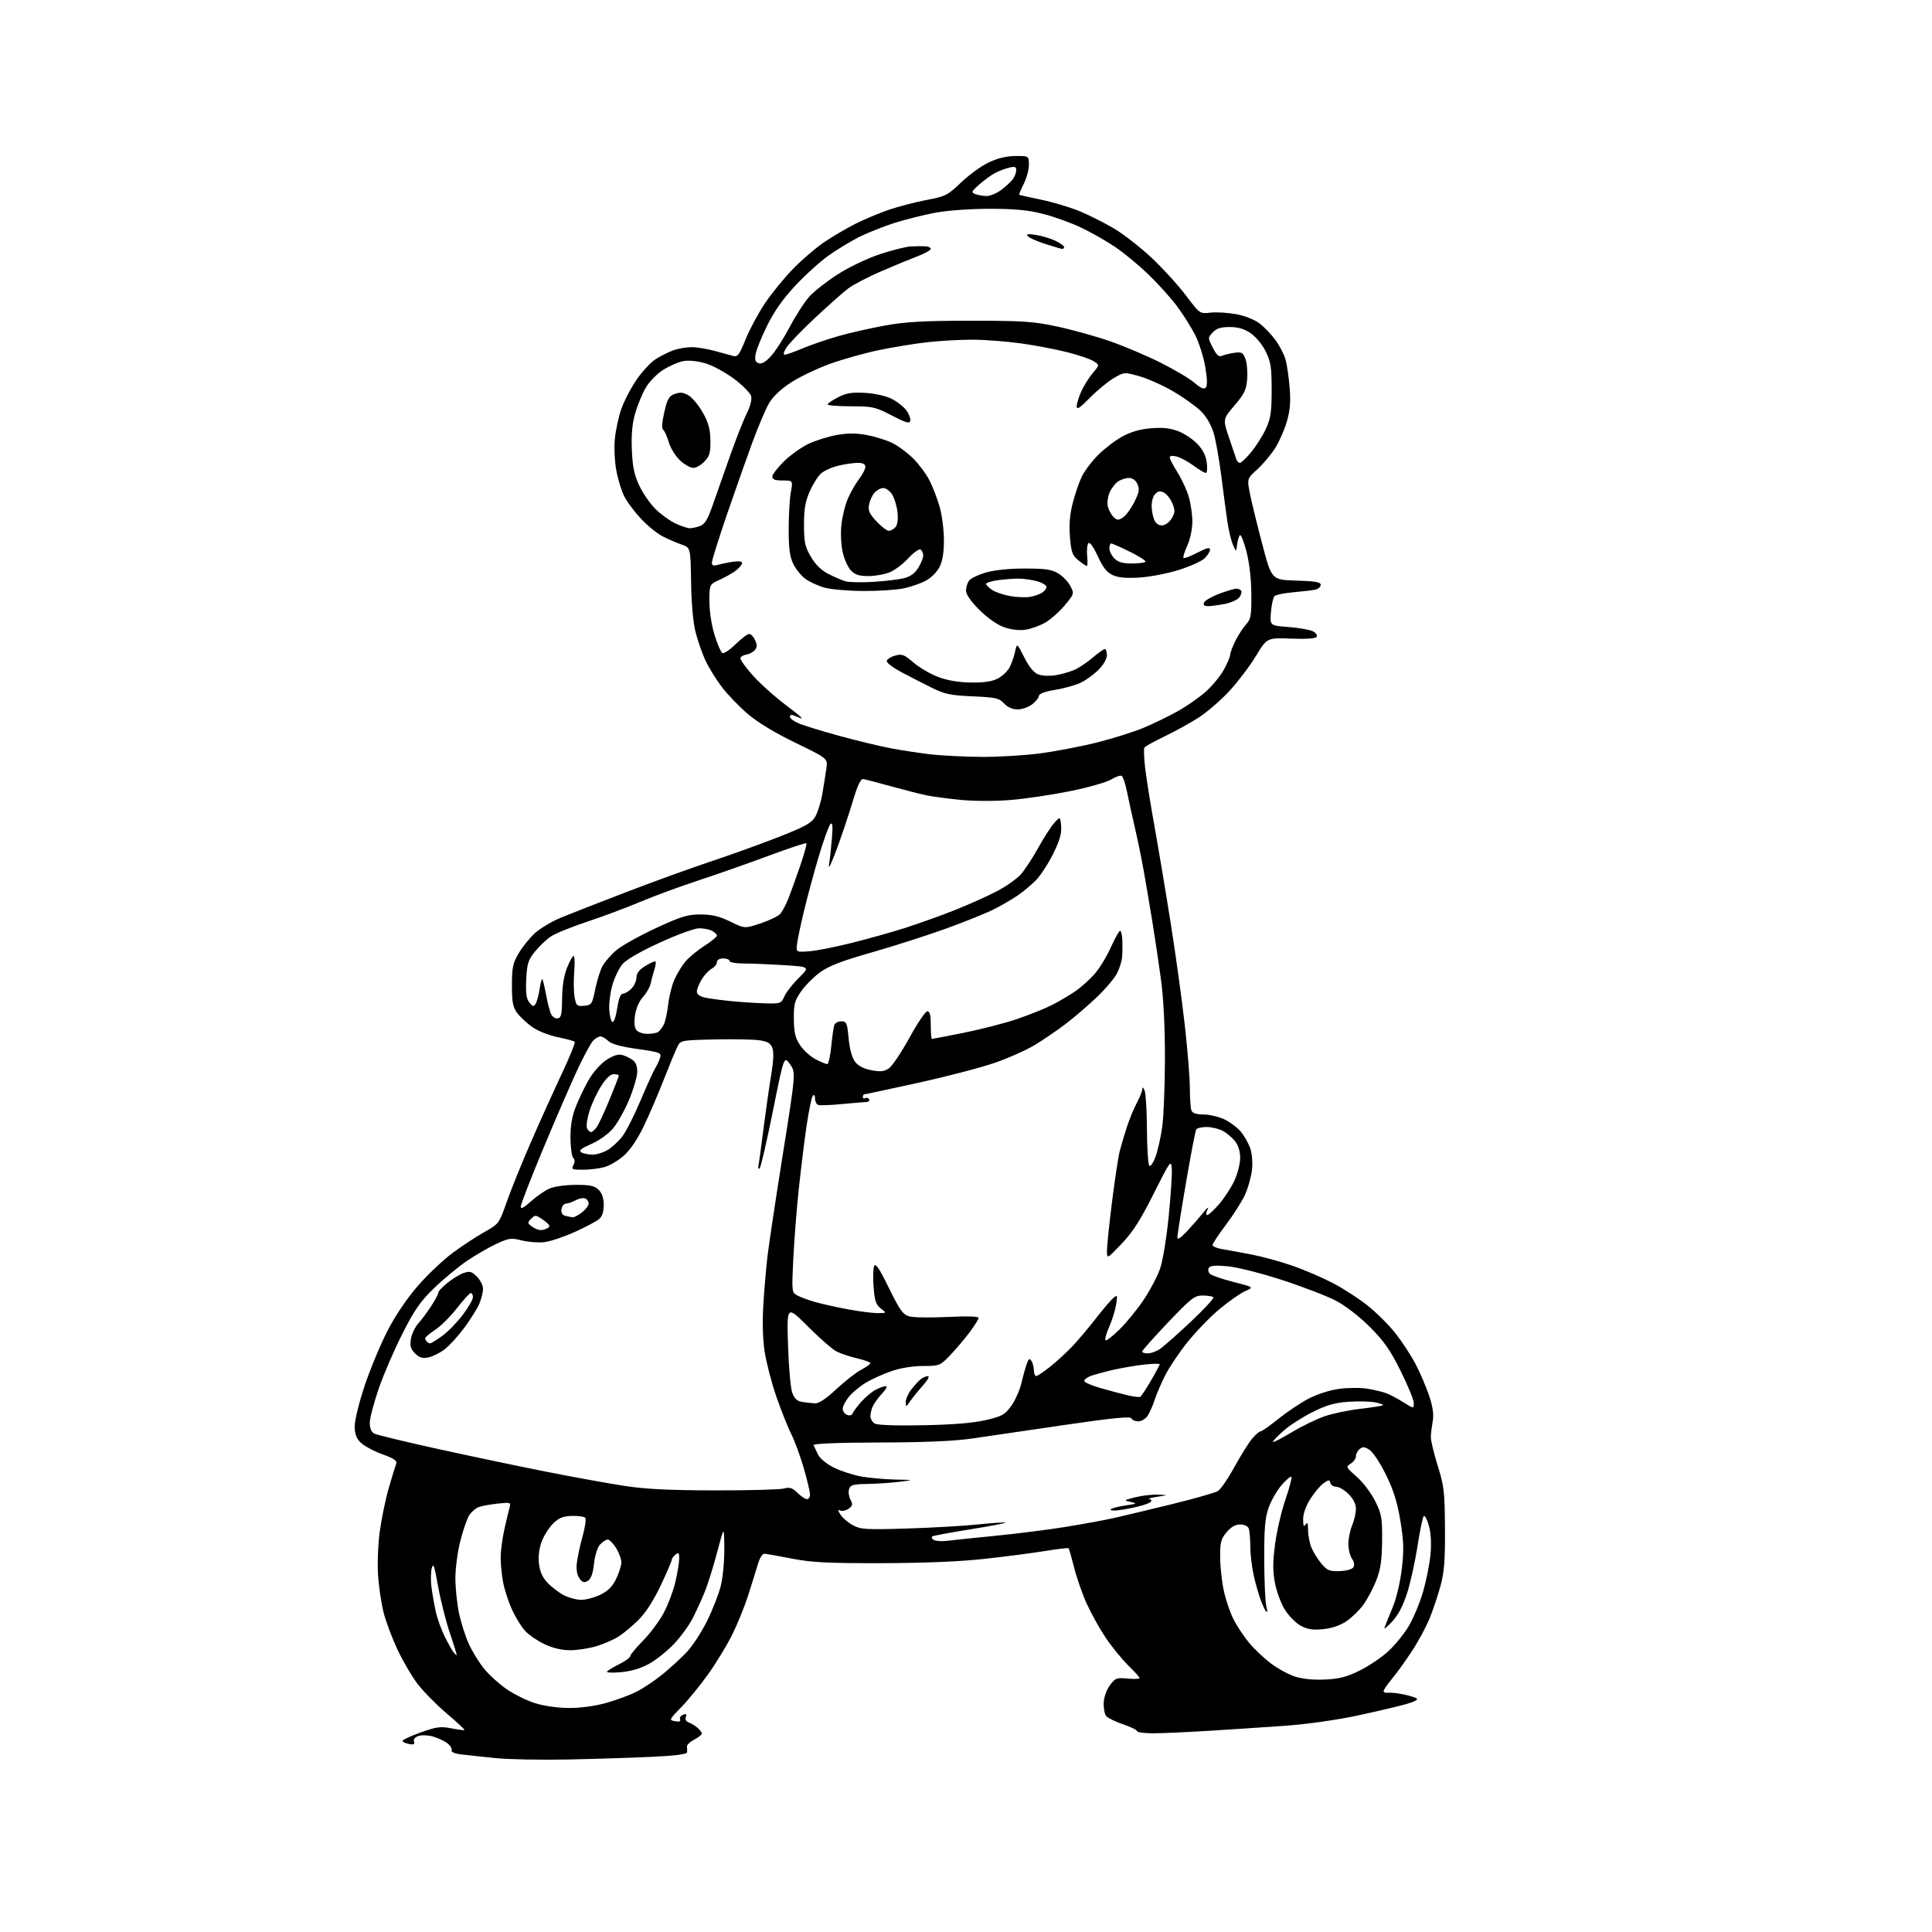 <?xml version="1.0" encoding="UTF-8" standalone="no"?>
<svg 
  version="1.1" 
  xmlns="http://www.w3.org/2000/svg" 
  xmlns:xlink="http://www.w3.org/1999/xlink" 
  xmlns:svg="http://www.w3.org/2000/svg"
  xmlns:rdf="http://www.w3.org/1999/02/22-rdf-syntax-ns#"
  xmlns:cc="http://creativecommons.org/ns#"
  xmlns:dc="http://purl.org/dc/elements/1.1/"
  viewBox="0 0 768 768"
  width="768"
  height="768"
>
<style>svg {background-color: white; }</style>"
<path stroke="none" fill="black" fill-rule="evenodd" d="M226.00,699.42C215.28,699.65 202.22,699.40 197.00,698.87C191.78,698.35 185.61,697.68 183.30,697.40C180.63,697.08 179.26,696.46 179.53,695.70C179.76,695.04 178.92,693.76 177.67,692.85C176.42,691.94 173.83,690.77 171.92,690.24C170.02,689.72 167.46,689.65 166.24,690.11C164.91,690.60 164.25,691.48 164.57,692.33C164.98,693.39 164.47,693.62 162.56,693.26C161.15,692.99 160.00,692.43 160.00,692.02C160.00,691.61 163.26,690.10 167.25,688.67C173.54,686.42 175.15,686.20 179.42,687.04C182.12,687.57 184.47,687.87 184.63,687.70C184.80,687.53 181.58,684.54 177.47,681.04C173.36,677.54 168.15,672.23 165.88,669.23C163.62,666.23 160.05,660.11 157.96,655.64C155.87,651.16 153.43,644.64 152.52,641.14C151.62,637.64 150.62,631.01 150.30,626.42C149.96,621.65 150.25,614.08 150.97,608.78C151.66,603.68 153.27,595.90 154.54,591.50C155.82,587.10 157.14,582.78 157.48,581.90C157.96,580.66 156.71,579.80 151.89,578.04C148.48,576.80 144.63,574.72 143.34,573.43C141.61,571.70 141.00,569.98 141.01,566.80C141.02,564.43 142.82,557.18 145.01,550.68C147.19,544.18 151.25,534.45 154.01,529.07C157.16,522.94 161.68,516.25 166.07,511.19C169.94,506.75 176.14,500.86 179.86,498.11C183.57,495.35 189.26,491.61 192.49,489.79C198.36,486.49 198.38,486.47 201.54,477.49C203.28,472.55 207.66,461.75 211.27,453.50C214.87,445.25 220.35,433.14 223.43,426.60C226.51,420.05 228.77,414.44 228.45,414.12C228.14,413.81 225.10,412.98 221.69,412.29C218.22,411.58 213.78,409.81 211.59,408.26C209.45,406.74 206.75,404.23 205.59,402.68C203.87,400.35 203.50,398.41 203.50,391.68C203.50,384.60 203.86,382.88 206.19,378.92C207.68,376.40 210.61,372.78 212.71,370.88C214.82,368.98 219.46,366.22 223.02,364.76C226.58,363.30 238.28,358.72 249.00,354.60C259.73,350.48 274.80,345.02 282.50,342.47C290.20,339.91 302.27,335.56 309.33,332.80C319.83,328.69 322.50,327.23 323.99,324.78C324.99,323.12 326.29,319.01 326.88,315.64C327.46,312.26 328.19,307.70 328.50,305.50C329.06,301.50 329.06,301.50 316.28,295.31C308.11,291.36 301.25,287.21 297.26,283.81C293.83,280.89 289.15,276.02 286.87,273.00C284.58,269.98 281.67,265.25 280.40,262.50C279.13,259.75 277.38,254.73 276.51,251.35C275.53,247.52 274.85,239.99 274.72,231.45C274.50,217.70 274.50,217.70 270.95,216.47C268.99,215.79 265.60,214.33 263.42,213.21C261.24,212.10 257.37,208.96 254.82,206.24C252.27,203.51 249.28,199.51 248.17,197.34C247.06,195.17 245.63,190.49 244.98,186.95C244.33,183.38 244.07,177.75 244.42,174.36C244.76,170.98 245.89,165.71 246.95,162.66C248.00,159.60 250.71,154.37 252.98,151.03C255.25,147.69 258.77,143.92 260.80,142.65C262.84,141.38 266.03,139.81 267.90,139.17C269.77,138.53 272.94,138.00 274.94,138.00C276.94,138.00 281.04,138.66 284.04,139.48C287.04,140.29 290.40,141.20 291.50,141.51C293.20,141.98 293.92,141.01 296.36,134.94C297.94,131.03 301.40,124.58 304.05,120.61C306.71,116.65 311.75,110.46 315.26,106.86C318.77,103.26 324.31,98.51 327.57,96.30C330.83,94.08 336.43,90.80 340.00,88.99C343.57,87.19 349.60,84.66 353.39,83.37C357.18,82.08 363.89,80.34 368.31,79.50C375.87,78.07 376.68,77.65 382.12,72.47C385.30,69.43 390.28,65.84 393.20,64.49C396.70,62.86 400.28,62.02 403.75,62.01C409.00,62.00 409.00,62.00 409.00,65.54C409.00,67.49 408.07,70.91 406.93,73.14C405.79,75.37 405.00,77.30 405.18,77.42C405.36,77.55 409.32,78.44 414.00,79.41C418.68,80.38 425.58,82.46 429.35,84.03C433.11,85.60 439.26,88.71 443.00,90.93C446.74,93.16 453.43,98.39 457.87,102.56C462.30,106.73 468.40,113.43 471.43,117.45C476.93,124.76 476.93,124.76 481.22,124.28C483.57,124.02 488.15,124.29 491.40,124.89C494.87,125.54 498.70,127.06 500.72,128.60C502.60,130.03 505.45,133.02 507.06,135.24C508.67,137.46 510.45,140.90 511.01,142.89C511.58,144.87 512.32,149.89 512.65,154.04C513.11,159.66 512.83,163.10 511.55,167.54C510.61,170.82 508.49,175.61 506.85,178.20C505.20,180.78 502.02,184.56 499.77,186.59C495.69,190.28 495.69,190.28 496.90,196.39C497.57,199.75 499.79,208.80 501.82,216.50C505.52,230.50 505.52,230.50 515.26,230.79C522.95,231.01 525.00,231.38 525.00,232.52C525.00,233.31 523.99,234.17 522.75,234.42C521.51,234.67 517.59,235.13 514.04,235.44C510.49,235.76 507.16,236.44 506.63,236.97C506.10,237.50 505.47,240.35 505.22,243.31C504.78,248.69 504.78,248.69 512.30,249.26C516.43,249.58 520.77,250.34 521.94,250.97C523.10,251.59 523.76,252.58 523.40,253.16C522.99,253.82 519.20,254.08 513.20,253.86C503.65,253.50 503.65,253.50 499.18,260.87C496.72,264.92 491.96,271.18 488.61,274.79C485.25,278.39 479.83,283.07 476.57,285.19C473.30,287.30 467.23,290.67 463.07,292.66C458.90,294.65 455.24,296.68 454.93,297.16C454.62,297.64 454.74,301.28 455.21,305.26C455.67,309.24 457.38,319.93 459.02,329.00C460.65,338.07 463.58,355.62 465.53,368.00C467.49,380.38 469.96,398.38 471.03,408.00C472.10,417.62 472.99,428.73 472.99,432.67C473.00,436.61 473.27,440.55 473.61,441.42C474.02,442.50 475.52,443.01 478.36,443.02C480.64,443.03 484.32,443.87 486.54,444.88C488.76,445.89 491.76,448.12 493.21,449.83C494.65,451.55 496.37,454.60 497.04,456.61C497.72,458.70 498.00,462.37 497.67,465.14C497.35,467.81 496.16,472.12 495.01,474.71C493.86,477.30 490.47,482.69 487.46,486.68C484.46,490.67 482.00,494.38 482.00,494.92C482.00,495.47 483.69,496.19 485.75,496.53C487.81,496.87 493.10,497.84 497.50,498.69C501.90,499.54 509.32,501.58 514.00,503.22C518.67,504.86 525.88,507.97 530.00,510.13C534.12,512.29 540.34,516.32 543.80,519.10C547.27,521.87 552.22,526.82 554.80,530.11C557.39,533.40 560.96,538.88 562.74,542.29C564.53,545.71 566.94,551.34 568.10,554.81C569.56,559.19 570.00,562.26 569.55,564.81C569.19,566.84 568.84,569.62 568.77,571.00C568.70,572.38 569.92,577.55 571.47,582.50C574.05,590.71 574.30,592.90 574.40,607.50C574.48,620.20 574.12,624.91 572.64,630.34C571.62,634.10 569.66,639.95 568.29,643.34C566.91,646.73 563.71,652.65 561.17,656.50C558.63,660.35 555.08,665.27 553.27,667.43C551.47,669.59 550.00,671.76 550.00,672.24C550.00,672.73 550.79,673.02 551.75,672.90C552.71,672.78 555.30,673.03 557.50,673.47C559.70,673.90 562.16,674.61 562.96,675.04C563.97,675.58 562.73,676.31 558.96,677.40C555.96,678.27 547.20,680.33 539.50,681.98C531.49,683.69 519.51,685.40 511.50,685.97C503.80,686.52 490.07,687.43 481.00,688.00C471.93,688.56 461.69,689.02 458.25,689.01C454.81,689.01 452.00,688.62 452.00,688.16C452.00,687.70 449.49,686.47 446.43,685.43C443.37,684.39 440.35,682.92 439.72,682.17C439.10,681.41 438.65,679.05 438.74,676.93C438.83,674.67 439.85,671.77 441.20,669.93C443.33,667.04 443.85,666.84 448.25,667.26C450.86,667.50 453.00,667.42 453.00,667.06C453.00,666.71 450.94,664.41 448.43,661.96C445.92,659.51 441.88,654.54 439.46,650.91C437.04,647.29 433.66,641.21 431.95,637.41C430.24,633.61 428.00,627.19 426.99,623.15C425.97,619.11 424.98,615.64 424.78,615.45C424.58,615.25 420.39,615.74 415.46,616.54C410.53,617.35 399.75,618.75 391.50,619.66C381.64,620.75 367.60,621.34 350.50,621.38C329.20,621.43 322.78,621.11 315.00,619.61C309.77,618.60 304.83,617.71 304.01,617.64C303.06,617.55 302.05,619.13 301.20,622.00C300.47,624.48 298.72,630.10 297.30,634.50C295.88,638.90 293.03,645.88 290.97,650.00C288.91,654.12 284.65,661.10 281.52,665.50C278.38,669.90 273.57,675.80 270.82,678.62C265.95,683.62 265.89,683.75 268.32,684.21C270.01,684.53 270.67,684.29 270.35,683.47C270.09,682.80 270.64,681.97 271.55,681.62C272.78,681.15 273.06,681.39 272.63,682.53C272.26,683.47 272.71,684.31 273.77,684.69C274.72,685.03 276.29,685.98 277.25,686.81C278.21,687.63 279.00,688.68 279.00,689.13C279.00,689.58 277.63,690.65 275.97,691.52C274.30,692.38 273.00,693.63 273.08,694.29C273.17,694.96 273.18,696.00 273.12,696.61C273.04,697.32 268.14,697.95 259.25,698.36C251.69,698.72 236.72,699.20 226.00,699.42zM226.02,678.95C230.66,678.98 236.34,678.22 240.86,676.97C244.88,675.86 250.37,673.83 253.04,672.48C255.72,671.12 260.35,668.02 263.35,665.58C266.34,663.14 270.64,659.20 272.91,656.82C275.18,654.45 278.82,648.90 281.01,644.50C283.19,640.10 285.66,633.82 286.49,630.54C287.33,627.24 287.97,620.55 287.93,615.54C287.86,606.50 287.86,606.50 285.09,617.00C283.56,622.77 281.35,629.87 280.16,632.77C278.98,635.67 276.84,640.36 275.41,643.19C273.97,646.02 270.60,650.66 267.91,653.50C265.22,656.34 260.73,659.92 257.94,661.44C254.59,663.26 250.74,664.39 246.68,664.74C243.28,665.03 240.86,664.89 241.30,664.42C241.73,663.96 243.98,662.62 246.30,661.46C248.61,660.29 250.50,658.90 250.50,658.37C250.50,657.83 252.80,655.06 255.60,652.21C258.41,649.36 262.11,644.39 263.83,641.17C265.55,637.95 267.63,632.43 268.46,628.91C269.29,625.38 269.98,621.21 269.99,619.63C270.00,617.19 269.77,616.94 268.50,618.00C267.68,618.68 267.00,619.65 267.00,620.14C267.00,620.63 265.04,625.19 262.63,630.27C259.86,636.14 256.67,641.09 253.88,643.87C251.47,646.28 247.88,649.28 245.90,650.54C243.93,651.80 239.91,653.54 236.97,654.42C234.04,655.29 229.36,656.00 226.57,655.99C223.33,655.98 219.69,655.13 216.50,653.62C213.75,652.32 210.29,649.96 208.81,648.38C207.33,646.79 204.97,642.99 203.56,639.93C202.16,636.86 200.56,631.96 200.01,629.04C199.45,626.12 199.01,621.65 199.02,619.11C199.03,616.58 199.68,611.58 200.48,608.00C201.27,604.42 202.21,600.52 202.56,599.31C203.17,597.22 202.99,597.15 197.85,597.70C194.91,598.01 191.51,598.63 190.30,599.09C189.09,599.54 187.41,600.97 186.56,602.27C185.71,603.57 184.11,608.16 183.01,612.47C181.90,616.79 181.01,623.51 181.02,627.41C181.03,631.31 181.69,637.58 182.48,641.33C183.28,645.09 185.05,650.62 186.42,653.62C187.80,656.61 190.53,661.03 192.51,663.44C194.48,665.85 198.48,669.46 201.39,671.47C204.31,673.48 209.35,675.97 212.60,677.01C216.11,678.13 221.55,678.91 226.02,678.95zM526.72,667.64C532.36,667.38 535.35,666.61 540.38,664.13C543.93,662.39 549.01,658.99 551.66,656.59C554.32,654.19 558.04,649.66 559.93,646.52C561.81,643.39 564.40,637.20 565.68,632.78C566.96,628.36 568.30,621.66 568.65,617.91C569.06,613.50 568.82,609.44 567.99,606.48C567.29,603.96 566.37,602.25 565.95,602.70C565.54,603.14 564.43,608.45 563.50,614.50C562.57,620.55 560.73,628.91 559.42,633.07C557.80,638.20 555.87,641.90 553.44,644.57C551.46,646.73 550.08,647.83 550.37,647.00C550.65,646.17 552.08,642.64 553.53,639.14C555.10,635.36 556.60,629.07 557.24,623.62C558.12,616.07 558.02,612.72 556.66,604.48C555.44,597.12 553.94,592.33 550.95,586.24C548.72,581.69 545.79,577.25 544.44,576.37C542.47,575.08 541.70,575.01 540.49,576.00C539.67,576.69 539.00,577.98 539.00,578.88C539.00,579.78 538.07,581.10 536.92,581.82C534.91,583.07 534.99,583.24 539.37,587.09C541.90,589.32 545.12,593.59 546.69,596.79C549.23,601.95 549.49,603.46 549.41,612.50C549.33,620.24 548.82,623.78 547.12,628.14C545.92,631.25 543.60,635.63 541.98,637.88C540.35,640.12 537.26,643.12 535.12,644.54C532.62,646.19 529.28,647.30 525.86,647.63C521.75,648.02 519.68,647.69 517.00,646.21C515.08,645.15 512.25,642.29 510.73,639.84C509.20,637.39 507.43,632.59 506.80,629.18C505.91,624.43 505.93,620.82 506.87,613.74C507.54,608.66 509.40,600.69 511.00,596.04C512.60,591.38 513.66,587.33 513.35,587.04C513.05,586.74 511.29,588.24 509.44,590.37C507.59,592.50 505.28,596.55 504.29,599.37C502.86,603.48 502.51,607.58 502.55,620.00C502.58,628.52 502.95,636.85 503.38,638.50C503.81,640.15 503.82,641.15 503.40,640.73C502.97,640.31 501.99,638.28 501.22,636.23C500.44,634.18 499.18,629.80 498.42,626.50C497.66,623.20 497.03,617.95 497.02,614.83C497.01,611.71 496.73,608.45 496.39,607.58C496.04,606.66 494.62,606.00 492.98,606.00C491.08,606.00 489.35,606.99 487.59,609.08C485.36,611.72 485.00,613.09 485.02,618.83C485.03,622.50 485.67,628.48 486.44,632.13C487.21,635.78 488.97,640.98 490.34,643.69C491.72,646.40 494.51,650.62 496.54,653.06C498.58,655.50 502.48,659.19 505.22,661.25C507.96,663.31 512.29,665.67 514.85,666.49C517.78,667.43 522.17,667.86 526.72,667.64zM181.54,658.00C181.70,658.00 180.51,654.10 178.89,649.34C177.27,644.57 175.14,636.14 174.15,630.59C172.70,622.41 172.23,621.04 171.64,623.36C171.24,624.93 171.18,628.30 171.51,630.86C171.84,633.41 172.60,637.75 173.19,640.50C173.79,643.25 175.39,647.75 176.76,650.50C178.12,653.25 179.69,656.06 180.24,656.75C180.79,657.44 181.38,658.00 181.54,658.00zM230.93,635.96C232.82,635.98 236.28,635.07 238.62,633.94C241.71,632.44 243.44,630.71 244.94,627.62C246.07,625.28 247.00,622.33 247.00,621.05C247.00,619.78 246.06,617.22 244.92,615.37C243.77,613.52 242.27,612.00 241.57,612.00C240.88,612.00 239.51,612.89 238.53,613.97C237.49,615.12 236.48,618.32 236.12,621.62C235.69,625.54 234.94,627.63 233.69,628.39C232.24,629.28 231.58,629.10 230.38,627.50C229.41,626.21 229.02,624.07 229.28,621.50C229.51,619.30 230.54,614.49 231.56,610.80C232.59,607.12 233.08,603.74 232.63,603.30C232.19,602.86 229.83,602.54 227.38,602.60C223.94,602.67 222.26,603.33 219.98,605.52C218.36,607.07 216.29,610.28 215.39,612.66C214.31,615.47 213.92,618.58 214.25,621.56C214.62,624.78 215.63,627.05 217.64,629.17C219.21,630.82 222.07,633.02 224.00,634.05C225.93,635.07 229.05,635.93 230.93,635.96zM532.53,624.54C535.23,624.45 537.50,623.81 538.00,623.00C538.52,622.15 538.30,620.84 537.43,619.59C536.64,618.47 536.00,615.84 536.00,613.75C536.00,611.65 536.67,608.32 537.50,606.35C538.33,604.37 539.00,601.43 539.00,599.80C539.00,597.87 537.99,595.83 536.08,593.92C534.47,592.32 532.25,591.00 531.15,591.00C530.05,591.00 529.00,590.31 528.82,589.47C528.54,588.13 528.22,588.14 526.15,589.60C524.85,590.51 522.49,593.31 520.90,595.83C519.08,598.68 518.01,601.72 518.02,603.95C518.03,606.61 518.27,607.12 519.00,606.00C519.72,604.89 519.97,605.47 519.98,608.28C519.99,610.36 520.61,613.51 521.35,615.28C522.09,617.05 523.87,619.89 525.31,621.60C527.59,624.30 528.51,624.68 532.53,624.54zM376.50,612.50C378.70,612.22 387.48,611.31 396.00,610.47C404.52,609.63 417.11,608.03 423.97,606.91C430.82,605.79 439.37,604.21 442.97,603.40C446.56,602.59 456.84,600.13 465.81,597.94C474.78,595.74 483.02,593.39 484.12,592.72C485.23,592.05 488.18,587.76 490.68,583.19C493.18,578.63 496.34,573.56 497.70,571.94C499.06,570.33 500.59,569.00 501.08,569.00C501.58,569.00 504.73,566.79 508.07,564.10C511.42,561.40 516.76,557.81 519.94,556.11C523.34,554.30 528.35,552.66 532.11,552.13C535.63,551.63 540.76,551.58 543.50,552.02C546.25,552.47 549.72,553.30 551.20,553.87C552.69,554.44 555.72,556.06 557.95,557.47C562.00,560.03 562.00,560.03 562.01,557.76C562.01,556.52 559.66,550.77 556.79,545.00C552.62,536.62 550.15,533.08 544.53,527.47C540.39,523.32 534.88,519.06 531.11,517.09C527.60,515.24 518.00,511.54 509.79,508.87C501.35,506.12 491.91,503.73 488.07,503.37C483.23,502.92 481.06,503.09 480.53,503.96C480.11,504.63 480.29,505.70 480.93,506.34C481.56,506.98 485.78,508.44 490.29,509.59C498.50,511.68 498.50,511.68 495.00,513.23C493.07,514.08 488.46,517.32 484.73,520.42C481.01,523.53 475.25,529.49 471.93,533.66C468.61,537.84 464.63,543.79 463.09,546.88C461.54,549.97 459.69,554.30 458.99,556.50C458.28,558.70 457.04,561.51 456.23,562.75C455.42,564.01 453.75,565.00 452.47,565.00C451.20,565.00 449.99,564.47 449.77,563.82C449.48,562.95 442.46,563.64 423.44,566.41C409.17,568.48 392.77,570.89 387.00,571.75C379.62,572.86 368.55,573.35 349.74,573.41C332.31,573.47 323.13,573.85 323.41,574.50C323.65,575.05 324.44,576.72 325.17,578.21C325.95,579.79 328.58,581.95 331.50,583.40C334.25,584.77 339.17,586.36 342.43,586.94C345.70,587.52 351.77,588.07 355.93,588.15C363.50,588.29 363.50,588.29 357.50,589.04C354.20,589.45 348.49,589.83 344.82,589.89C339.11,589.98 338.04,590.29 337.51,591.96C337.17,593.04 337.42,594.92 338.07,596.13C339.06,597.98 338.95,598.56 337.41,599.69C336.39,600.44 334.92,600.80 334.14,600.50C332.95,600.05 332.96,600.32 334.20,602.23C335.01,603.48 337.21,605.32 339.08,606.33C342.15,607.98 344.32,608.11 360.50,607.61C370.40,607.31 383.17,606.58 388.87,605.98C394.57,605.39 399.40,605.07 399.61,605.27C399.81,605.48 393.57,606.67 385.74,607.93C377.91,609.18 371.11,610.45 370.64,610.73C370.17,611.02 370.40,611.64 371.14,612.12C371.89,612.60 374.30,612.77 376.50,612.50zM444.27,600.38C442.50,600.57 441.25,600.40 441.50,600.00C441.75,599.59 444.33,598.91 447.23,598.48C451.98,597.77 452.21,597.63 449.50,597.06C446.57,596.44 446.61,596.39 451.19,595.21C453.77,594.55 457.82,594.07 460.19,594.15C464.50,594.30 464.50,594.30 460.00,595.00C457.52,595.38 456.09,595.77 456.81,595.85C457.53,595.93 457.87,596.40 457.56,596.90C457.26,597.39 454.87,598.30 452.25,598.91C449.64,599.53 446.05,600.19 444.27,600.38zM320.75,595.94C321.44,595.97 322.00,595.15 322.00,594.11C322.00,593.07 320.87,588.32 319.49,583.55C318.11,578.79 315.89,572.75 314.57,570.14C313.25,567.53 310.60,560.89 308.68,555.37C306.76,549.86 304.65,541.79 303.98,537.43C303.20,532.35 303.01,525.55 303.45,518.50C303.82,512.45 304.55,503.90 305.07,499.50C305.58,495.10 308.33,476.83 311.18,458.90C316.36,426.31 316.36,426.31 314.01,423.01C311.66,419.71 311.66,419.71 307.25,441.60C304.83,453.65 302.46,463.90 301.98,464.39C301.48,464.91 301.28,464.48 301.49,463.39C301.71,462.35 302.62,455.65 303.53,448.50C304.44,441.35 305.81,431.79 306.57,427.25C307.48,421.83 307.64,418.17 307.03,416.57C306.31,414.68 305.14,414.00 301.80,413.52C299.44,413.17 291.44,413.03 284.04,413.20C270.81,413.49 270.55,413.54 269.31,416.00C268.61,417.38 266.19,423.23 263.93,429.00C261.67,434.77 258.08,443.14 255.96,447.59C253.55,452.63 250.59,457.04 248.12,459.27C245.93,461.25 242.42,463.34 240.32,463.93C238.22,464.51 234.35,464.99 231.71,464.99C227.37,465.00 227.02,464.83 227.92,463.15C228.58,461.92 228.56,460.96 227.86,460.26C227.29,459.69 226.80,456.13 226.77,452.36C226.73,447.63 227.38,443.79 228.86,440.00C230.03,436.98 232.36,432.14 234.02,429.25C235.72,426.29 238.77,422.86 240.99,421.39C243.61,419.65 245.72,418.96 247.22,419.34C248.48,419.66 250.38,420.56 251.45,421.34C252.78,422.31 253.37,423.87 253.31,426.20C253.25,428.09 251.81,432.99 250.11,437.09C248.40,441.18 245.57,446.28 243.82,448.41C241.92,450.71 238.40,453.26 235.12,454.71C230.97,456.55 229.97,457.37 231.06,458.06C231.85,458.56 233.85,458.97 235.50,458.98C237.15,458.99 239.91,458.13 241.63,457.08C243.36,456.03 245.98,453.59 247.45,451.65C248.92,449.72 252.17,443.30 254.66,437.39C257.15,431.47 259.78,425.70 260.49,424.57C261.21,423.43 262.07,421.57 262.41,420.43C262.98,418.49 262.39,418.26 253.31,416.97C246.71,416.03 243.01,415.01 241.80,413.80C240.81,412.81 239.39,412.00 238.65,412.00C237.92,412.00 236.58,412.80 235.69,413.79C234.80,414.77 232.07,419.83 229.62,425.04C227.16,430.24 221.07,444.29 216.08,456.26C211.09,468.23 207.00,478.74 207.00,479.63C207.00,480.76 208.21,480.14 211.11,477.52C213.37,475.48 216.73,473.17 218.58,472.40C220.42,471.63 225.10,471.00 228.97,471.00C234.67,471.00 236.38,471.38 238.00,473.00C239.33,474.33 240.00,476.33 240.00,479.01C240.00,481.67 239.38,483.55 238.15,484.60C237.14,485.47 232.78,487.78 228.47,489.73C224.16,491.69 218.71,493.50 216.35,493.77C213.99,494.04 209.99,493.73 207.45,493.09C203.27,492.04 202.33,492.16 197.50,494.37C194.56,495.72 189.31,498.74 185.83,501.08C182.35,503.43 176.45,508.29 172.73,511.88C167.18,517.22 164.89,520.49 160.07,529.95C156.84,536.30 152.57,546.16 150.60,551.85C148.62,557.54 147.00,563.71 147.00,565.56C147.00,567.75 147.61,569.26 148.75,569.86C149.71,570.37 161.07,573.12 174.00,575.97C186.93,578.81 206.28,582.88 217.00,585.00C227.72,587.12 241.68,589.65 248.00,590.63C256.58,591.95 265.72,592.42 284.00,592.45C297.48,592.48 309.85,592.15 311.50,591.73C313.96,591.09 314.95,591.40 317.00,593.42C318.38,594.77 320.06,595.91 320.75,595.94zM513.38,569.41C517.44,566.97 523.38,564.07 526.57,562.98C529.76,561.88 536.18,560.55 540.82,560.02C545.47,559.49 549.48,558.85 549.74,558.59C550.00,558.34 548.54,557.82 546.51,557.44C544.48,557.06 539.69,556.97 535.87,557.24C530.53,557.62 527.23,558.58 521.71,561.35C517.74,563.33 512.59,566.65 510.25,568.73C507.91,570.80 505.99,572.80 506.00,573.17C506.00,573.54 509.32,571.85 513.38,569.41zM367.00,566.56C378.85,566.33 386.86,565.67 391.81,564.52C398.34,563.00 399.43,562.39 401.97,558.89C403.53,556.73 405.37,552.61 406.05,549.73C406.72,546.85 407.69,543.39 408.20,542.03C408.94,540.03 409.29,539.84 410.04,541.03C410.55,541.84 410.98,543.51 410.98,544.75C410.99,545.99 411.41,547.00 411.91,547.00C412.41,547.00 415.00,545.25 417.66,543.12C420.32,540.98 424.33,537.27 426.58,534.87C428.82,532.46 432.97,527.53 435.79,523.90C438.62,520.27 441.70,516.67 442.63,515.90C444.19,514.61 444.28,514.83 443.68,518.59C443.32,520.84 442.08,524.82 440.93,527.43C439.78,530.03 439.11,532.44 439.44,532.77C439.77,533.11 442.30,531.16 445.05,528.45C447.80,525.74 452.11,520.46 454.62,516.72C457.13,512.98 460.05,507.45 461.11,504.43C462.22,501.28 463.70,492.32 464.58,483.47C465.43,474.96 465.98,466.37 465.81,464.38C465.52,460.97 465.08,461.59 458.62,474.48C453.39,484.93 450.35,489.69 445.91,494.36C440.07,500.50 440.07,500.50 440.03,497.27C440.02,495.49 440.92,486.72 442.04,477.77C443.17,468.82 444.56,459.70 445.13,457.50C445.70,455.30 446.97,451.02 447.95,448.00C448.93,444.98 450.69,440.71 451.86,438.51C453.04,436.32 454.03,433.85 454.07,433.01C454.12,431.99 454.42,432.14 455.00,433.50C455.47,434.60 455.89,441.66 455.93,449.19C455.97,456.72 456.41,463.14 456.91,463.45C457.42,463.76 458.52,462.10 459.37,459.76C460.22,457.42 461.39,452.22 461.97,448.20C462.56,444.19 463.05,432.04 463.08,421.20C463.11,408.50 462.55,397.24 461.52,389.50C460.63,382.90 459.06,372.32 458.02,366.00C456.98,359.68 455.45,350.68 454.62,346.00C453.79,341.32 452.22,333.68 451.13,329.00C450.04,324.32 448.63,317.92 448.01,314.77C447.38,311.61 446.44,308.77 445.91,308.45C445.39,308.12 443.51,308.75 441.73,309.84C439.95,310.94 432.65,313.02 425.50,314.47C418.35,315.92 407.72,317.51 401.88,317.99C395.65,318.51 387.37,318.50 381.88,317.97C376.72,317.47 370.48,316.63 368.00,316.10C365.52,315.57 359.23,313.96 354.00,312.51C348.77,311.07 343.86,309.80 343.09,309.69C342.12,309.56 340.83,312.35 339.00,318.50C337.53,323.45 334.67,332.00 332.63,337.50C330.60,343.00 329.20,345.93 329.52,344.00C329.84,342.07 330.36,337.35 330.68,333.50C331.11,328.28 330.96,326.77 330.11,327.56C329.49,328.15 327.38,334.00 325.43,340.56C323.49,347.13 320.82,357.00 319.51,362.50C318.19,368.00 316.98,373.85 316.81,375.50C316.50,378.50 316.50,378.50 321.50,378.17C324.25,377.99 331.86,376.50 338.41,374.86C344.96,373.23 354.64,370.51 359.91,368.83C365.19,367.14 374.00,363.98 379.50,361.80C385.00,359.62 392.54,356.24 396.26,354.29C399.98,352.34 404.30,349.28 405.87,347.49C407.44,345.70 410.56,340.93 412.80,336.87C415.04,332.82 417.91,328.38 419.19,327.01C421.50,324.52 421.50,324.52 421.82,328.43C422.06,331.32 421.23,334.17 418.64,339.42C416.71,343.31 413.65,348.01 411.85,349.85C410.04,351.70 406.75,354.45 404.53,355.97C402.31,357.49 398.07,359.96 395.09,361.46C392.12,362.96 383.57,366.41 376.09,369.12C368.62,371.82 355.31,376.09 346.52,378.60C334.41,382.06 329.43,383.98 325.93,386.55C323.39,388.41 320.01,391.83 318.41,394.14C315.87,397.81 315.51,399.21 315.57,405.10C315.63,410.51 316.13,412.59 318.07,415.50C319.41,417.50 322.17,420.01 324.21,421.07C326.25,422.13 328.33,423.00 328.83,423.00C329.33,423.00 330.06,419.80 330.44,415.90C330.83,411.99 331.38,408.17 331.68,407.40C331.97,406.63 333.23,406.00 334.46,406.00C336.51,406.00 336.77,406.61 337.34,412.74C337.73,416.91 338.68,420.44 339.83,421.99C341.07,423.66 343.23,424.80 346.28,425.41C349.91,426.12 351.38,425.98 353.28,424.74C354.61,423.87 358.29,418.40 361.48,412.58C364.67,406.76 367.89,402.00 368.64,402.00C369.62,402.00 370.00,403.52 370.00,407.50C370.00,410.52 370.19,413.00 370.42,413.00C370.65,413.00 376.39,411.89 383.17,410.53C389.95,409.18 399.41,406.74 404.18,405.12C408.96,403.50 415.16,401.02 417.97,399.61C420.78,398.20 425.04,395.69 427.45,394.04C429.85,392.38 433.38,389.21 435.28,386.98C437.19,384.76 440.04,380.04 441.62,376.50C443.21,372.95 444.84,370.04 445.25,370.03C445.66,370.01 446.07,371.69 446.15,373.75C446.23,375.81 446.19,378.84 446.06,380.47C445.92,382.11 445.00,385.03 444.01,386.97C443.02,388.91 439.35,393.22 435.85,396.54C432.36,399.86 426.80,404.62 423.50,407.11C420.20,409.61 414.78,413.31 411.45,415.34C408.12,417.37 400.92,420.59 395.45,422.48C389.98,424.38 376.21,427.97 364.85,430.46C353.50,432.96 343.93,435.00 343.60,435.00C343.27,435.00 343.00,435.48 343.00,436.06C343.00,436.64 343.42,436.86 343.93,436.54C344.44,436.23 345.14,436.42 345.49,436.98C345.84,437.54 345.30,438.03 344.31,438.07C343.31,438.11 338.90,438.48 334.50,438.90C330.10,439.32 325.94,439.47 325.25,439.23C324.56,438.98 324.00,437.84 324.00,436.69C324.00,435.44 323.65,434.98 323.12,435.55C322.64,436.07 321.52,441.45 320.63,447.50C319.74,453.55 318.33,465.02 317.49,473.00C316.65,480.98 315.68,493.41 315.33,500.64C314.71,513.50 314.75,513.79 316.93,514.96C318.15,515.62 321.26,516.77 323.83,517.52C326.40,518.26 332.26,519.58 336.86,520.44C341.46,521.30 346.86,521.99 348.86,521.98C352.50,521.96 352.50,521.96 350.15,520.15C348.23,518.67 347.70,517.13 347.27,511.73C346.98,508.10 347.07,504.31 347.47,503.31C348.03,501.93 349.42,503.98 353.35,511.98C357.76,520.96 358.93,522.58 361.50,523.29C363.15,523.75 370.01,523.84 376.75,523.51C384.43,523.13 389.00,523.27 389.00,523.88C389.00,524.41 387.37,527.02 385.38,529.67C383.39,532.33 379.92,536.41 377.67,538.75C373.67,542.91 373.45,543.00 366.95,543.00C362.91,543.00 358.03,543.79 354.49,545.00C351.28,546.11 346.76,548.12 344.44,549.49C342.11,550.85 339.04,553.35 337.61,555.06C336.17,556.76 335.00,558.97 335.00,559.97C335.00,560.97 335.78,562.08 336.73,562.45C337.70,562.82 338.63,562.61 338.85,561.96C339.06,561.33 340.60,559.25 342.26,557.35C343.93,555.45 346.56,553.25 348.10,552.45C349.64,551.65 351.46,551.00 352.14,551.00C352.82,551.00 352.22,552.24 350.81,553.75C349.40,555.26 347.74,557.48 347.12,558.68C346.50,559.89 346.00,561.78 346.00,562.88C346.00,563.99 346.79,565.35 347.75,565.91C348.81,566.51 356.43,566.77 367.00,566.56zM361.80,557.01C360.19,559.38 360.10,559.40 360.05,557.38C360.02,556.22 361.00,553.97 362.23,552.38C363.45,550.80 365.14,548.95 365.98,548.28C366.81,547.61 368.11,547.05 368.87,547.03C369.65,547.01 368.80,548.60 366.87,550.76C365.01,552.83 362.74,555.64 361.80,557.01zM323.87,557.85C325.50,557.95 328.18,556.20 332.41,552.25C335.80,549.09 340.25,545.61 342.29,544.52C344.33,543.44 346.00,542.24 346.00,541.87C346.00,541.50 343.64,540.64 340.75,539.97C337.86,539.29 334.17,538.06 332.55,537.24C330.93,536.41 325.81,531.95 321.18,527.32C312.76,518.90 312.76,518.90 313.25,534.70C313.52,543.39 314.28,551.94 314.95,553.69C315.81,555.96 316.92,557.00 318.83,557.29C320.30,557.52 322.57,557.77 323.87,557.85zM453.23,555.27C453.63,555.07 455.54,552.20 457.48,548.90C459.42,545.60 461.00,542.63 461.00,542.32C461.00,542.00 458.19,542.06 454.75,542.45C451.31,542.83 445.70,543.80 442.27,544.59C438.84,545.39 434.91,546.47 433.52,546.99C432.13,547.52 431.00,548.40 431.00,548.95C431.00,549.49 434.04,550.81 437.75,551.86C441.46,552.92 446.30,554.19 448.50,554.70C450.70,555.21 452.83,555.46 453.23,555.27zM170.27,539.60C167.91,540.07 166.70,539.70 164.99,537.99C163.23,536.23 162.89,535.04 163.35,532.23C163.67,530.28 164.98,527.52 166.27,526.09C167.56,524.67 169.92,521.48 171.53,519.00C173.13,516.52 174.35,514.19 174.24,513.81C174.13,513.43 175.69,511.75 177.71,510.09C179.73,508.43 182.68,506.61 184.26,506.06C186.73,505.20 187.49,505.40 189.57,507.48C190.91,508.82 192.00,511.00 192.00,512.33C192.00,513.67 191.36,516.29 190.58,518.17C189.79,520.04 187.13,524.32 184.67,527.67C182.20,531.02 178.64,534.94 176.76,536.37C174.87,537.81 171.95,539.26 170.27,539.60zM456.25,537.99C457.49,537.99 459.67,537.20 461.10,536.24C462.53,535.28 468.05,530.41 473.35,525.42C478.66,520.42 482.70,516.04 482.33,515.67C481.97,515.30 480.05,515.00 478.08,514.99C474.83,514.99 473.57,515.97 464.27,525.74C458.64,531.66 454.03,536.84 454.02,537.25C454.01,537.66 455.01,538.00 456.25,537.99zM171.02,534.00C171.39,534.00 173.54,532.67 175.79,531.04C178.04,529.41 181.71,525.66 183.94,522.70C186.17,519.74 188.00,516.57 188.00,515.66C188.00,514.75 187.62,514.00 187.16,514.00C186.70,514.00 184.23,516.69 181.69,519.97C179.14,523.25 175.24,527.14 173.02,528.60C170.81,530.07 169.00,531.58 169.00,531.97C169.00,532.35 169.30,532.97 169.67,533.33C170.03,533.70 170.64,534.00 171.02,534.00zM471.79,489.50C473.85,487.30 476.80,483.93 478.35,482.00C479.89,480.07 480.66,479.51 480.05,480.75C479.39,482.07 479.32,483.00 479.89,483.00C480.41,483.00 482.51,481.09 484.54,478.75C486.58,476.41 489.31,472.25 490.61,469.50C491.91,466.75 492.98,462.65 492.99,460.38C493.00,457.71 492.27,455.34 490.91,453.61C489.76,452.15 487.54,450.29 485.96,449.48C484.39,448.67 481.53,448.00 479.61,448.00C477.69,448.00 475.85,448.44 475.51,448.98C475.18,449.52 473.35,459.04 471.45,470.13C469.55,481.22 468.01,491.02 468.03,491.90C468.04,492.95 469.33,492.13 471.79,489.50zM214.94,488.98C215.80,488.98 217.10,488.59 217.84,488.12C218.86,487.47 218.42,486.72 216.01,485.00C213.03,482.88 212.73,482.85 211.16,484.43C209.61,486.01 209.63,486.22 211.44,487.56C212.51,488.35 214.08,488.99 214.94,488.98zM227.62,483.88C228.23,483.95 229.92,483.07 231.37,481.93C232.81,480.79 234.00,479.20 234.00,478.40C234.00,477.59 233.36,476.69 232.58,476.39C231.80,476.09 230.11,476.42 228.83,477.13C227.55,477.83 225.82,478.43 225.00,478.45C224.18,478.48 223.36,479.47 223.19,480.67C222.99,482.08 223.51,482.99 224.69,483.30C225.69,483.56 227.00,483.82 227.62,483.88zM234.95,450.00C235.50,450.00 236.60,448.99 237.40,447.75C238.20,446.51 240.46,441.59 242.42,436.81C244.39,432.03 246.00,427.86 246.00,427.56C246.00,427.25 245.09,427.00 243.98,427.00C242.66,427.00 240.92,428.64 238.96,431.73C237.31,434.33 235.23,438.78 234.33,441.62C233.44,444.46 232.98,447.51 233.32,448.39C233.66,449.28 234.39,450.00 234.95,450.00zM257.37,410.98C259.09,410.98 261.00,410.64 261.60,410.23C262.21,409.83 263.21,408.53 263.83,407.36C264.45,406.18 265.25,402.58 265.61,399.36C265.97,396.13 267.09,391.63 268.11,389.35C269.13,387.07 271.09,383.86 272.48,382.21C273.87,380.56 277.25,377.76 280.00,376.00C282.75,374.23 285.00,372.40 285.00,371.93C285.00,371.46 284.13,370.60 283.07,370.04C282.00,369.47 279.69,369.00 277.92,369.00C276.14,369.00 269.19,371.53 262.27,374.70C254.57,378.24 248.92,381.49 247.43,383.27C246.10,384.84 244.31,388.56 243.45,391.52C242.59,394.48 242.02,398.96 242.19,401.47C242.36,403.98 242.95,406.14 243.50,406.27C244.05,406.39 244.89,403.91 245.36,400.75C245.94,396.93 246.69,395.00 247.61,395.00C248.38,395.00 249.90,394.10 251.00,393.00C252.10,391.90 253.00,389.91 253.00,388.58C253.00,386.89 254.07,385.50 256.55,383.97C258.51,382.76 260.31,381.98 260.56,382.22C260.81,382.47 260.59,383.99 260.09,385.59C259.58,387.19 258.91,389.66 258.61,391.08C258.30,392.50 256.94,394.85 255.59,396.31C254.12,397.89 252.85,400.79 252.45,403.49C251.99,406.53 252.18,408.51 253.01,409.51C253.69,410.33 255.65,410.99 257.37,410.98zM221.77,404.81C223.10,404.55 223.41,403.11 223.45,397.00C223.48,392.10 224.15,387.86 225.39,384.75C226.42,382.14 227.61,380.00 228.02,380.00C228.43,380.00 228.54,382.88 228.26,386.40C227.97,389.93 228.05,394.45 228.43,396.46C229.06,399.83 229.35,400.09 232.22,399.81C235.18,399.52 235.40,399.18 236.58,393.37C237.27,390.00 238.53,385.88 239.39,384.22C240.25,382.56 242.72,379.68 244.90,377.82C247.07,375.96 254.17,371.98 260.67,368.97C270.89,364.25 273.32,363.50 278.51,363.52C283.05,363.53 285.93,364.22 290.27,366.34C296.02,369.16 296.02,369.16 302.39,367.04C305.90,365.87 309.43,364.15 310.23,363.21C311.03,362.27 312.49,359.48 313.47,357.00C314.44,354.52 316.53,348.71 318.12,344.08C319.70,339.45 320.79,335.46 320.54,335.21C320.30,334.97 313.44,337.24 305.30,340.27C297.16,343.29 284.65,347.69 277.50,350.03C270.35,352.38 260.00,356.19 254.50,358.51C249.00,360.83 239.46,364.39 233.30,366.43C227.14,368.47 220.66,371.11 218.89,372.32C217.13,373.52 214.30,376.22 212.61,378.32C209.93,381.65 209.49,383.07 209.19,389.32C208.93,394.70 209.24,397.00 210.41,398.50C211.70,400.16 212.12,400.26 212.89,399.08C213.40,398.31 214.12,395.68 214.49,393.24C214.85,390.81 215.34,389.01 215.58,389.25C215.81,389.48 216.50,392.33 217.10,395.58C217.70,398.83 218.63,402.31 219.16,403.31C219.70,404.30 220.87,404.98 221.77,404.81zM304.51,398.86C310.26,398.99 310.57,398.87 311.83,396.03C312.55,394.39 315.14,391.09 317.58,388.68C322.02,384.31 322.02,384.31 311.35,383.65C305.49,383.29 298.28,383.00 295.34,383.00C292.40,383.00 290.00,382.55 290.00,382.00C290.00,381.45 288.88,381.00 287.50,381.00C285.97,381.00 285.00,381.57 285.00,382.46C285.00,383.27 284.08,384.42 282.95,385.03C281.82,385.63 280.02,387.56 278.95,389.31C277.88,391.07 277.01,393.25 277.00,394.17C277.00,395.24 278.16,396.10 280.25,396.56C282.04,396.95 286.88,397.60 291.00,398.00C295.12,398.39 301.20,398.78 304.51,398.86zM389.70,300.87C396.41,300.94 407.05,300.32 413.34,299.50C419.64,298.67 429.93,296.70 436.21,295.11C442.50,293.53 450.83,290.89 454.74,289.25C458.65,287.60 464.70,284.66 468.19,282.71C471.68,280.76 476.63,277.32 479.19,275.06C481.75,272.81 485.01,268.89 486.43,266.35C487.84,263.82 489.00,261.11 489.00,260.33C489.00,259.56 489.95,257.03 491.11,254.71C492.27,252.39 494.19,249.45 495.36,248.17C497.25,246.10 497.49,244.70 497.43,236.13C497.38,230.11 496.64,223.68 495.48,219.21C494.45,215.24 493.28,212.33 492.88,212.74C492.48,213.16 491.98,214.85 491.77,216.50C491.39,219.50 491.39,219.50 490.10,216.50C489.39,214.85 488.41,210.80 487.93,207.50C487.44,204.20 486.35,196.06 485.52,189.42C484.68,182.78 483.30,175.01 482.46,172.16C481.51,168.98 479.57,165.64 477.44,163.50C475.52,161.59 470.59,158.05 466.47,155.64C462.35,153.23 456.27,150.50 452.94,149.56C446.90,147.87 446.90,147.87 442.70,150.33C440.39,151.69 436.14,155.19 433.25,158.13C429.17,162.27 428.00,163.02 428.02,161.48C428.03,160.39 428.86,157.70 429.87,155.50C430.87,153.30 432.91,150.06 434.39,148.30C437.09,145.10 437.09,145.10 434.79,143.61C433.53,142.79 428.90,141.20 424.50,140.07C420.10,138.93 411.77,137.34 406.00,136.52C400.23,135.71 391.45,135.03 386.50,135.03C381.55,135.02 373.45,135.48 368.51,136.05C363.56,136.61 355.01,138.01 349.51,139.15C344.00,140.28 335.30,142.72 330.16,144.55C325.02,146.39 317.95,149.75 314.45,152.03C310.36,154.70 307.22,157.67 305.67,160.34C304.35,162.63 301.36,169.68 299.03,176.00C296.71,182.32 292.15,195.25 288.90,204.73C285.66,214.21 283.00,222.70 283.00,223.60C283.00,224.83 283.56,225.07 285.25,224.56C286.49,224.20 289.19,223.63 291.25,223.32C293.59,222.95 295.00,223.14 295.00,223.80C295.00,224.38 293.94,225.69 292.64,226.71C291.34,227.74 288.41,229.41 286.14,230.44C282.00,232.30 282.00,232.30 282.00,239.05C282.00,242.99 282.84,248.51 284.03,252.35C285.14,255.96 286.53,259.21 287.12,259.57C287.71,259.94 290.07,258.38 292.38,256.12C294.69,253.85 297.13,252.00 297.81,252.00C298.49,252.00 299.55,253.11 300.17,254.47C301.02,256.34 301.00,257.30 300.07,258.41C299.40,259.22 297.91,260.02 296.76,260.19C295.60,260.36 294.50,260.97 294.32,261.54C294.13,262.11 296.34,265.23 299.23,268.47C302.13,271.72 308.09,277.07 312.50,280.36C316.90,283.64 319.60,285.99 318.50,285.57C317.40,285.15 315.94,284.58 315.25,284.30C314.56,284.02 314.00,284.31 314.00,284.94C314.00,285.58 315.62,286.78 317.60,287.61C319.58,288.43 326.85,290.66 333.76,292.55C340.68,294.45 349.97,296.68 354.42,297.51C358.86,298.34 365.88,299.40 370.00,299.88C374.12,300.35 382.99,300.80 389.70,300.87zM404.54,282.00C402.48,282.00 400.56,281.16 399.12,279.63C397.13,277.50 395.82,277.21 386.61,276.80C377.57,276.40 375.56,275.96 369.91,273.15C366.39,271.40 361.02,268.64 358.00,267.02C354.98,265.40 352.50,263.51 352.50,262.83C352.50,262.14 353.94,261.16 355.69,260.66C358.55,259.84 359.32,260.12 363.11,263.36C365.44,265.36 369.85,267.93 372.92,269.10C376.65,270.51 380.99,271.24 386.00,271.31C391.32,271.38 394.44,270.90 396.73,269.68C398.51,268.74 400.59,266.74 401.36,265.23C402.13,263.73 403.10,260.94 403.51,259.04C404.25,255.57 404.25,255.57 407.16,261.32C409.11,265.18 410.95,267.41 412.74,268.09C414.21,268.65 417.23,268.81 419.46,268.44C421.68,268.08 424.99,267.16 426.81,266.41C428.63,265.66 431.98,263.46 434.24,261.53C436.51,259.59 438.73,258.00 439.18,258.00C439.63,258.00 440.00,259.11 440.00,260.47C440.00,261.93 438.64,264.29 436.65,266.28C434.81,268.12 431.63,270.42 429.58,271.40C427.52,272.37 422.96,273.65 419.42,274.23C415.43,274.89 413.00,275.78 413.00,276.58C413.00,277.28 411.81,278.79 410.37,279.93C408.92,281.07 406.29,282.00 404.54,282.00zM407.50,250.35C405.05,250.68 401.77,250.27 399.03,249.29C396.34,248.32 392.45,245.58 389.28,242.41C385.87,239.00 384.00,236.29 384.00,234.76C384.00,233.45 384.56,231.66 385.25,230.77C385.94,229.88 388.94,228.44 391.93,227.58C395.28,226.60 401.22,226.00 407.43,226.00C415.65,226.01 418.09,226.37 420.70,227.96C422.46,229.03 424.62,231.29 425.49,232.97C427.05,235.99 427.01,236.10 423.28,240.60C421.20,243.11 417.70,246.21 415.50,247.49C413.30,248.76 409.70,250.05 407.50,250.35zM480.28,240.96C478.74,240.99 478.23,240.56 478.62,239.54C478.93,238.73 481.64,237.16 484.63,236.04C487.62,234.92 490.71,234.00 491.48,234.00C492.25,234.00 493.12,234.38 493.41,234.85C493.70,235.32 493.36,236.49 492.66,237.45C491.96,238.41 489.38,239.58 486.94,240.06C484.50,240.53 481.50,240.93 480.28,240.96zM409.47,237.26C411.10,236.98 413.24,236.24 414.22,235.63C415.20,235.02 416.00,233.97 416.00,233.31C416.00,232.64 414.31,231.63 412.25,231.05C410.19,230.48 406.88,230.01 404.89,230.01C402.90,230.00 399.19,230.29 396.64,230.64C394.09,230.99 392.00,231.65 392.00,232.11C392.00,232.58 393.10,233.67 394.44,234.55C395.78,235.43 399.04,236.52 401.69,236.97C404.33,237.42 407.84,237.55 409.47,237.26zM343.20,234.93C337.32,234.90 330.45,234.31 327.94,233.64C325.43,232.96 322.00,231.42 320.31,230.22C318.63,229.02 316.41,226.34 315.39,224.27C313.95,221.36 313.52,218.21 313.51,210.50C313.51,205.00 313.89,198.36 314.36,195.75C315.23,191.00 315.23,191.00 311.11,191.00C308.08,191.00 307.00,190.60 307.00,189.46C307.00,188.62 309.14,185.84 311.75,183.30C314.36,180.75 318.83,177.61 321.67,176.30C324.51,175.00 329.50,173.46 332.76,172.89C336.93,172.15 340.42,172.16 344.53,172.92C347.74,173.51 352.29,174.93 354.63,176.06C356.97,177.20 360.75,179.99 363.03,182.27C365.31,184.54 368.22,188.47 369.50,191.00C370.78,193.52 372.57,198.15 373.48,201.30C374.40,204.44 375.18,210.28 375.22,214.29C375.27,219.18 374.74,222.74 373.61,225.12C372.64,227.18 370.36,229.54 368.21,230.73C366.17,231.86 362.12,233.28 359.20,233.89C356.29,234.50 349.09,234.97 343.20,234.93zM347.00,231.31C351.68,231.03 357.21,230.37 359.30,229.85C361.92,229.19 363.69,227.91 365.04,225.70C366.11,223.94 366.99,221.74 367.00,220.81C367.00,219.88 366.52,218.82 365.94,218.46C365.35,218.10 363.18,219.64 361.11,221.88C359.04,224.12 355.71,226.64 353.71,227.48C351.70,228.32 347.88,229.00 345.21,229.00C341.46,229.00 339.86,228.48 338.23,226.75C337.07,225.51 335.61,222.25 334.98,219.50C334.32,216.62 334.11,211.95 334.49,208.50C334.85,205.20 336.02,200.50 337.10,198.06C338.18,195.61 340.17,192.15 341.53,190.37C342.89,188.59 344.00,186.43 344.00,185.57C344.00,184.49 343.05,184.00 340.94,184.00C339.26,184.00 335.77,184.51 333.19,185.14C330.61,185.76 327.52,187.16 326.33,188.24C325.14,189.31 323.13,192.52 321.88,195.35C320.11,199.34 319.60,202.33 319.61,208.58C319.61,215.58 319.98,217.30 322.35,221.34C324.17,224.45 326.49,226.72 329.29,228.15C331.61,229.33 334.62,230.64 336.00,231.06C337.38,231.47 342.32,231.59 347.00,231.31zM453.05,229.58C447.70,229.92 444.58,229.64 442.33,228.61C439.98,227.54 438.45,225.60 436.38,221.09C434.71,217.45 433.22,215.38 432.68,215.92C432.18,216.42 431.95,218.67 432.16,220.91C432.38,223.16 432.32,225.00 432.03,225.00C431.74,224.99 430.24,223.98 428.71,222.75C426.27,220.79 425.84,219.61 425.33,213.50C424.93,208.58 425.25,204.56 426.42,200.00C427.33,196.43 428.96,191.67 430.04,189.43C431.12,187.20 434.05,183.32 436.56,180.81C439.06,178.31 443.39,175.02 446.17,173.50C449.60,171.64 453.28,170.59 457.61,170.24C462.17,169.87 465.23,170.20 468.31,171.38C470.69,172.28 474.10,174.54 475.89,176.39C478.12,178.69 479.33,181.06 479.71,183.88C480.02,186.16 479.85,188.00 479.33,188.00C478.81,188.00 476.60,186.68 474.41,185.07C472.23,183.46 469.21,181.84 467.72,181.47C466.02,181.04 465.00,181.19 465.00,181.86C465.00,182.45 466.37,185.08 468.04,187.72C469.70,190.35 471.73,194.72 472.54,197.43C473.34,200.14 473.99,204.64 473.98,207.43C473.97,210.32 473.10,214.40 471.96,216.90C470.86,219.32 470.19,221.52 470.47,221.80C470.74,222.08 473.22,221.13 475.98,219.70C479.74,217.75 481.00,217.45 481.00,218.51C481.00,219.29 480.00,220.85 478.79,221.99C477.57,223.12 472.98,225.18 468.59,226.57C464.19,227.96 457.20,229.31 453.05,229.58zM449.83,224.00C452.49,224.00 454.96,223.70 455.32,223.34C455.69,222.98 452.95,221.19 449.24,219.37C445.53,217.55 442.16,216.05 441.75,216.03C441.34,216.01 441.00,216.90 441.00,218.00C441.00,219.10 441.90,220.90 443.00,222.00C444.45,223.45 446.33,224.00 449.83,224.00zM353.33,211.00C354.11,211.00 355.32,210.32 356.01,209.49C356.79,208.54 357.07,206.32 356.75,203.51C356.48,201.04 355.51,197.90 354.60,196.51C353.70,195.13 352.13,194.00 351.13,194.00C350.13,194.00 348.57,194.82 347.67,195.82C346.76,196.81 345.77,198.95 345.47,200.57C345.02,202.95 345.57,204.20 348.41,207.25C350.33,209.31 352.54,211.00 353.33,211.00zM274.18,209.98C275.11,209.99 276.97,209.58 278.32,209.07C280.20,208.35 281.36,206.43 283.30,200.82C284.69,196.79 287.84,187.84 290.30,180.93C292.76,174.02 295.76,166.43 296.97,164.07C298.28,161.48 298.93,158.86 298.59,157.49C298.27,156.23 295.20,153.12 291.76,150.56C288.32,148.00 283.17,145.23 280.31,144.40C277.16,143.49 273.72,143.15 271.58,143.55C269.64,143.91 266.06,145.48 263.62,147.03C261.13,148.61 258.07,151.75 256.67,154.17C255.29,156.55 253.40,161.13 252.48,164.34C251.31,168.42 250.92,172.78 251.17,178.84C251.45,185.53 252.12,188.75 254.11,193.00C255.52,196.03 258.44,200.24 260.59,202.36C262.74,204.48 266.30,207.06 268.50,208.09C270.70,209.12 273.26,209.97 274.18,209.98zM462.28,208.81C463.47,208.64 465.09,207.32 465.89,205.89C467.13,203.68 467.15,202.78 466.04,200.10C465.32,198.35 463.83,196.45 462.75,195.86C461.23,195.05 460.40,195.17 459.22,196.35C458.33,197.24 457.73,199.42 457.81,201.46C457.88,203.42 458.43,205.94 459.04,207.07C459.73,208.37 460.92,209.01 462.28,208.81zM446.37,205.73C447.54,204.98 449.57,202.23 450.88,199.63C452.85,195.71 453.07,194.46 452.16,192.44C451.45,190.88 450.21,190.00 448.74,190.00C447.48,190.00 445.51,190.66 444.36,191.46C443.21,192.26 441.71,194.28 441.02,195.94C440.34,197.60 440.05,200.06 440.39,201.41C440.73,202.76 441.73,204.59 442.62,205.47C444.01,206.86 444.53,206.90 446.37,205.73zM275.58,186.00C274.43,185.99 272.05,184.63 270.28,182.98C268.52,181.32 266.51,178.06 265.83,175.73C265.15,173.40 264.15,171.20 263.61,170.82C262.97,170.39 263.13,167.91 264.07,163.84C265.32,158.45 265.93,157.40 268.31,156.56C270.42,155.82 271.72,155.97 273.77,157.22C275.25,158.11 277.77,161.17 279.37,164.00C281.60,167.95 282.31,170.53 282.39,175.00C282.48,179.88 282.11,181.25 280.08,183.41C278.74,184.84 276.72,186.00 275.58,186.00zM492.90,184.00C493.43,184.00 495.46,182.05 497.41,179.67C499.37,177.29 501.98,173.13 503.23,170.42C505.13,166.30 505.50,163.80 505.50,155.00C505.50,145.99 505.17,143.82 503.14,139.71C501.80,136.99 499.22,133.87 497.16,132.46C494.57,130.70 492.18,130.00 488.81,130.00C485.27,130.00 483.58,130.54 482.09,132.14C480.10,134.27 480.10,134.28 482.11,138.22C483.66,141.25 484.52,141.99 485.81,141.43C486.74,141.03 488.96,140.49 490.73,140.24C493.55,139.84 494.11,140.15 495.07,142.64C495.68,144.21 495.99,147.81 495.77,150.63C495.42,155.00 494.66,156.57 490.71,161.20C486.07,166.63 486.07,166.63 488.59,174.07C489.98,178.15 491.30,182.06 491.52,182.75C491.75,183.44 492.37,184.00 492.90,184.00zM361.85,167.27C361.57,168.51 360.15,168.10 354.50,165.16C347.93,161.75 346.93,161.52 338.25,161.51C333.16,161.50 329.00,161.17 329.00,160.77C329.00,160.37 330.87,159.08 333.16,157.92C336.49,156.22 338.65,155.87 343.91,156.18C347.76,156.40 352.14,157.38 354.44,158.53C356.60,159.61 359.23,161.68 360.28,163.12C361.34,164.56 362.04,166.43 361.85,167.27zM479.28,154.12C479.99,153.41 479.94,150.86 479.13,145.98C478.49,142.06 476.67,136.30 475.09,133.17C473.51,130.05 470.19,124.79 467.71,121.49C465.22,118.20 460.11,112.54 456.35,108.93C452.58,105.32 446.66,100.45 443.19,98.10C439.72,95.76 433.65,92.31 429.69,90.44C425.74,88.56 418.94,86.12 414.59,85.02C408.62,83.49 403.43,83.00 393.45,83.00C385.78,83.00 376.71,83.65 371.86,84.55C367.26,85.40 359.94,87.23 355.59,88.61C351.24,90.00 344.94,92.51 341.59,94.18C338.24,95.86 332.76,99.18 329.40,101.56C326.05,103.94 320.09,109.33 316.15,113.55C311.26,118.78 307.72,123.79 304.99,129.36C302.79,133.83 300.72,138.90 300.40,140.61C299.95,142.98 300.21,143.87 301.52,144.37C302.70,144.82 304.21,143.99 306.37,141.68C308.09,139.84 311.49,134.58 313.92,129.98C316.35,125.39 319.87,119.94 321.74,117.87C323.61,115.80 328.68,111.83 333.02,109.05C337.48,106.19 344.70,102.73 349.70,101.07C354.54,99.47 360.07,98.07 362.00,97.97C363.93,97.88 366.51,97.84 367.75,97.90C368.99,97.95 370.00,98.42 370.00,98.93C370.00,99.44 367.64,100.76 364.75,101.86C361.86,102.96 355.28,105.68 350.12,107.91C344.97,110.13 339.12,113.19 337.12,114.71C335.13,116.22 329.23,121.46 324.00,126.36C318.77,131.25 313.67,136.55 312.65,138.13C311.55,139.84 311.26,141.00 311.93,141.00C312.55,141.00 315.72,139.88 318.97,138.51C322.22,137.15 328.61,134.95 333.19,133.63C337.76,132.32 346.23,130.40 352.00,129.37C360.28,127.89 367.46,127.50 386.00,127.50C406.82,127.50 410.74,127.77 420.38,129.83C426.36,131.11 435.77,133.73 441.28,135.65C446.80,137.57 455.85,141.41 461.40,144.19C466.96,146.98 473.02,150.58 474.87,152.20C477.19,154.23 478.57,154.83 479.28,154.12zM422.25,98.95C421.84,98.92 418.85,98.05 415.62,97.01C412.38,95.98 409.23,94.60 408.62,93.94C407.76,93.02 408.47,92.89 411.74,93.38C414.07,93.73 417.55,94.77 419.49,95.69C421.42,96.62 423.00,97.74 423.00,98.19C423.00,98.63 422.66,98.98 422.25,98.95zM392.06,77.93C393.46,77.97 396.08,76.91 397.88,75.59C399.68,74.26 401.78,72.35 402.54,71.34C403.31,70.33 403.95,68.70 403.97,67.73C403.99,66.30 403.47,66.09 401.25,66.62C399.74,66.98 397.27,67.90 395.76,68.66C394.26,69.42 391.40,71.47 389.40,73.22C386.18,76.05 385.99,76.48 387.64,77.13C388.66,77.53 390.65,77.89 392.06,77.93z" />

</svg>